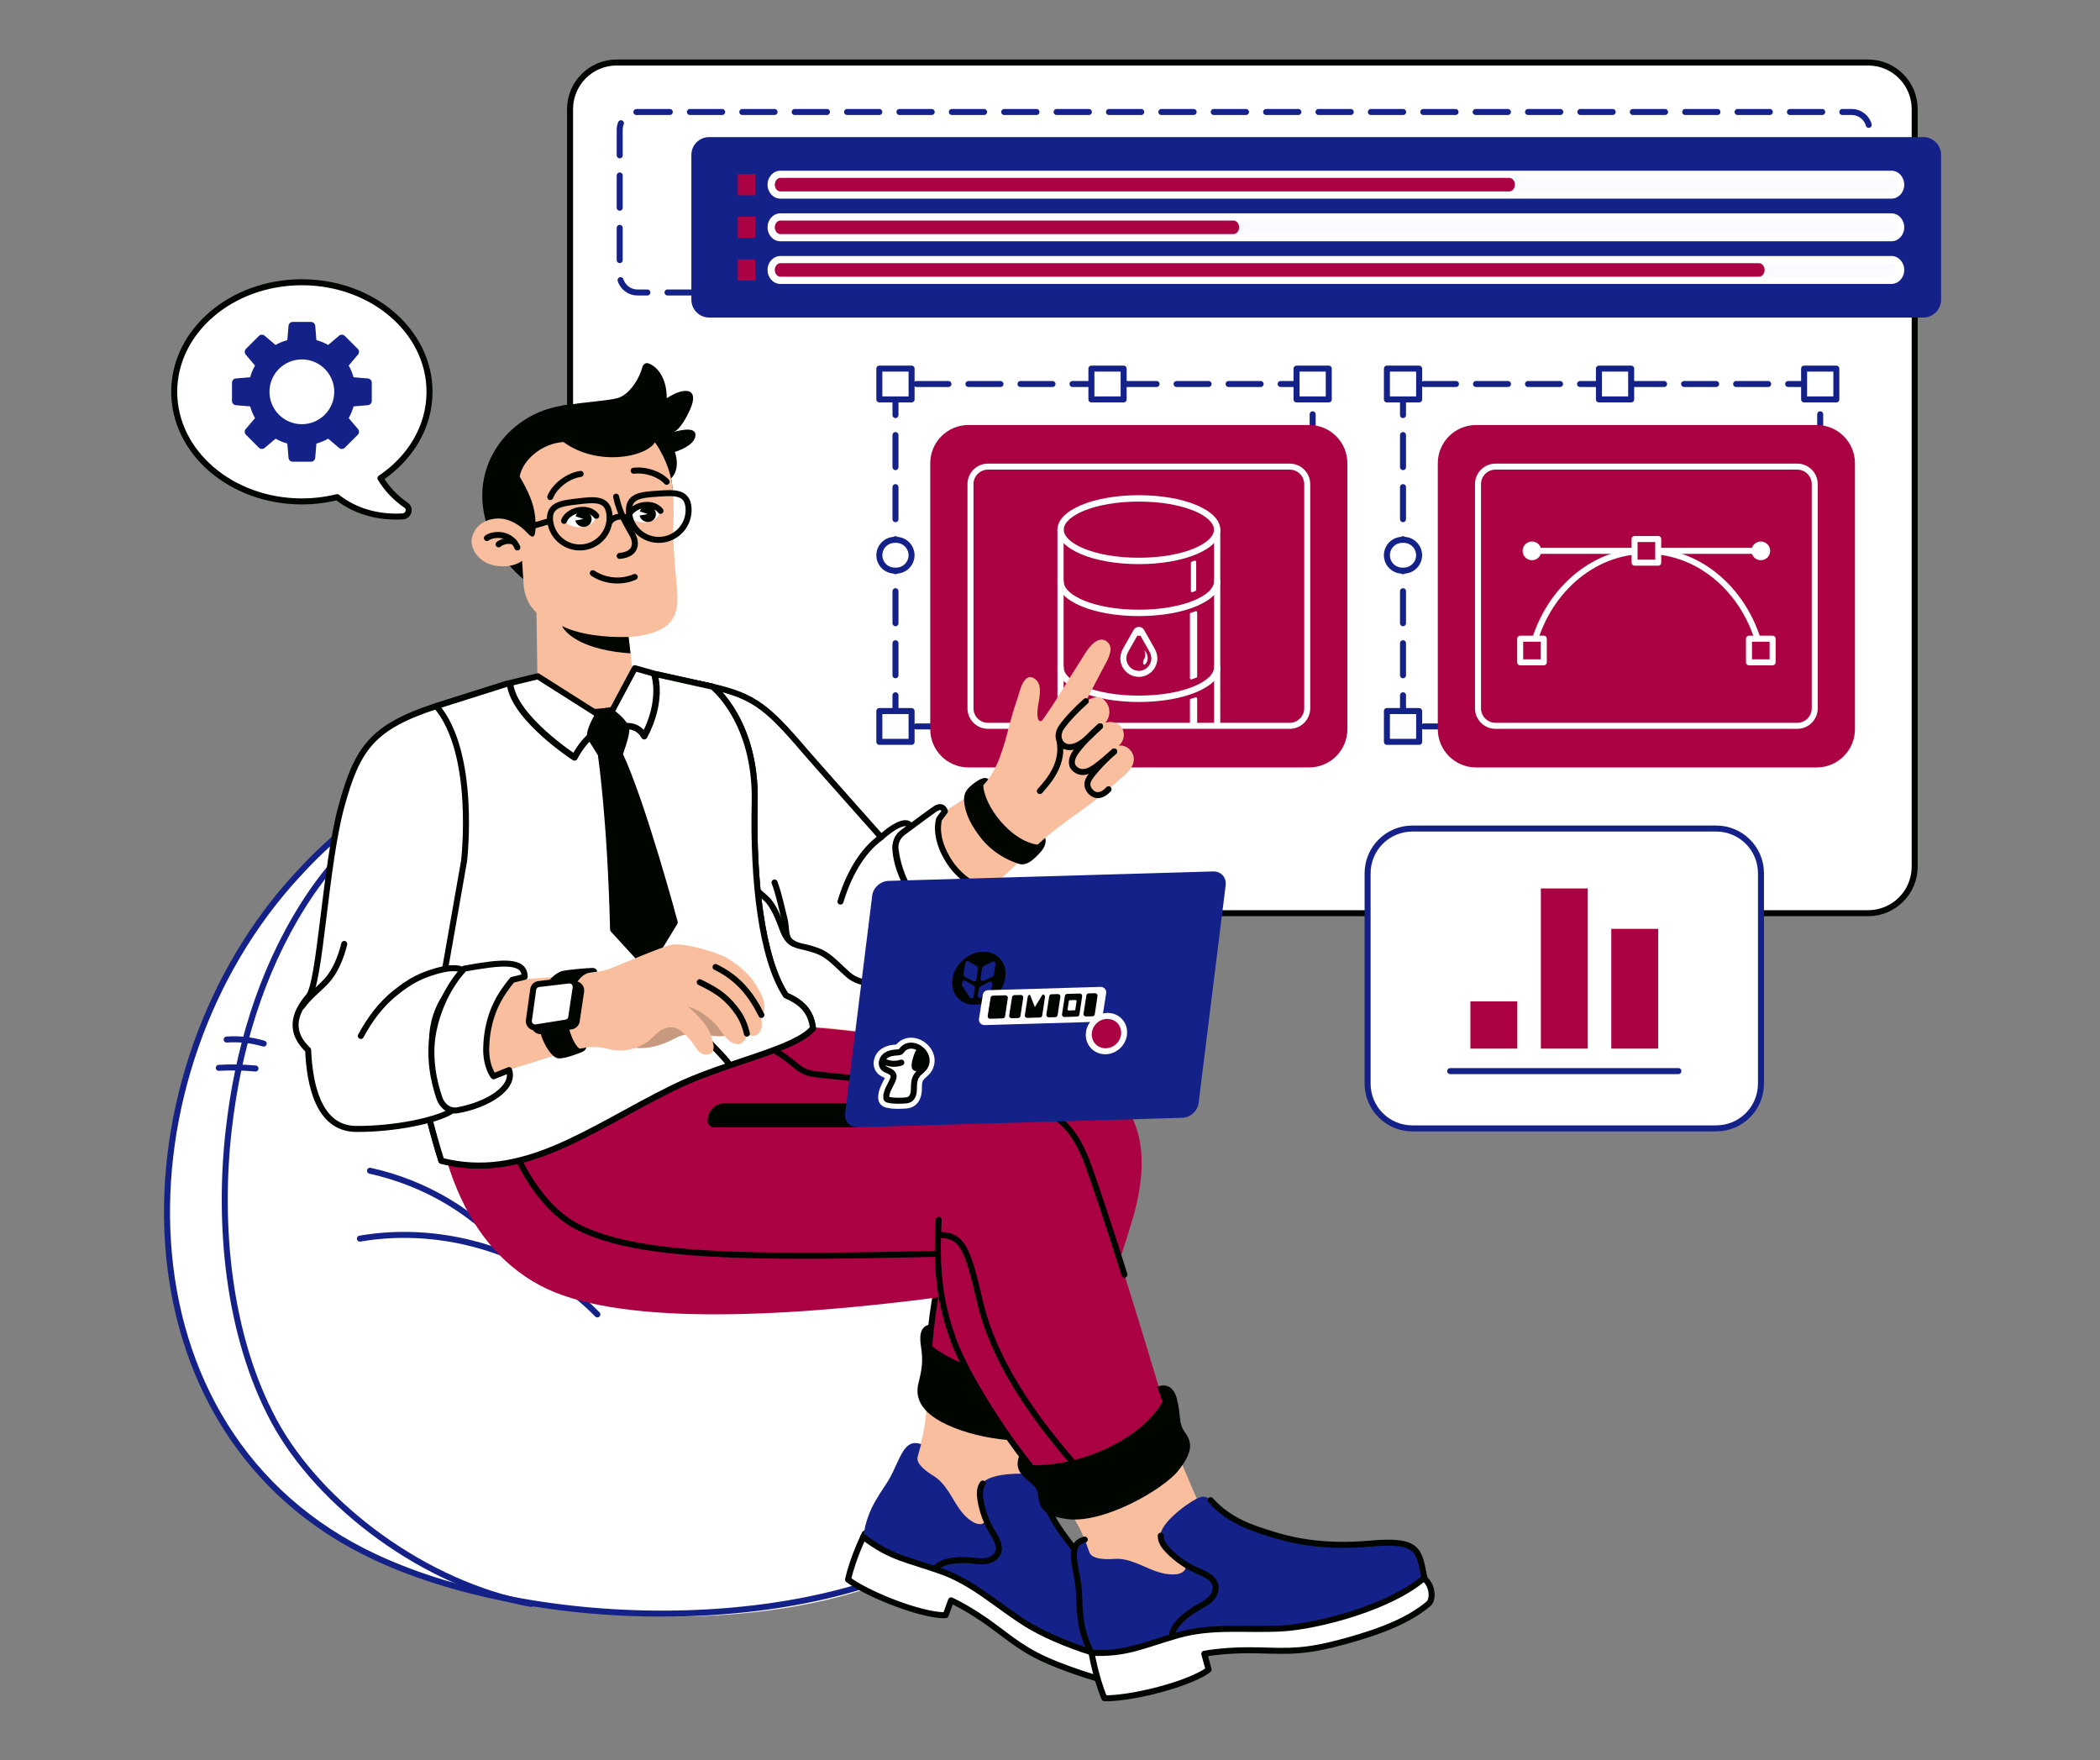 <?xml version="1.0" encoding="UTF-8"?> <svg xmlns="http://www.w3.org/2000/svg" width="358" height="300" viewBox="0 0 358 300" fill="none"><rect x="0" y="0" width="358" height="300" fill="#808080" stroke="none"/><g clip-path="url(#clip0_238_1173)"><path d="M318.464 10.654H105.127C100.739 10.654 97.182 14.211 97.182 18.599V147.717C97.182 152.105 100.739 155.662 105.127 155.662H318.464C322.852 155.662 326.409 152.105 326.409 147.717V18.599C326.409 14.211 322.852 10.654 318.464 10.654Z" fill="white" stroke="#000500" stroke-width="1.024" stroke-linecap="round" stroke-linejoin="round"></path><path d="M108.684 16.969H315.658C317.337 16.969 318.696 18.328 318.696 20.007V44.697C318.696 46.376 317.337 47.734 315.658 47.734H108.684C107.004 47.734 105.646 46.376 105.646 44.697V20.007C105.646 18.328 107.004 16.969 108.684 16.969Z" fill="white"></path><path d="M108.684 19.089H315.658C317.337 19.089 318.696 20.448 318.696 22.127V46.817C318.696 48.496 317.337 49.855 315.658 49.855H108.684C107.004 49.855 105.646 48.496 105.646 46.817V22.127C105.646 20.448 107.004 19.089 108.684 19.089Z" stroke="#142188" stroke-width="1.024" stroke-linecap="round" stroke-linejoin="round" stroke-dasharray="5.5 3.43"></path><path d="M327.873 23.368H120.898C119.221 23.368 117.861 24.728 117.861 26.406V51.089C117.861 52.767 119.221 54.127 120.898 54.127H327.873C329.55 54.127 330.91 52.767 330.91 51.089V26.406C330.91 24.728 329.55 23.368 327.873 23.368Z" fill="#142188"></path><path d="M128.789 29.677H125.768V33.279H128.789V29.677Z" fill="#AB0244"></path><path d="M133.054 33.247C132.186 33.247 131.474 32.453 131.474 31.479C131.474 30.505 132.186 29.71 133.054 29.71H322.442C323.31 29.71 324.022 30.505 324.022 31.479C324.022 32.453 323.31 33.247 322.442 33.247H133.054Z" fill="#FBFBFF"></path><path d="M322.434 30.324C322.966 30.324 323.4 30.84 323.4 31.479C323.4 32.117 322.966 32.633 322.434 32.633H133.045C132.513 32.633 132.079 32.117 132.079 31.479C132.079 30.84 132.513 30.324 133.045 30.324H322.434ZM322.434 29.096H133.045C131.834 29.096 130.852 30.161 130.852 31.479C130.852 32.797 131.834 33.861 133.045 33.861H322.434C323.645 33.861 324.628 32.797 324.628 31.479C324.628 30.161 323.645 29.096 322.434 29.096Z" fill="white"></path><path d="M257.291 32.633H133.054C132.522 32.633 132.088 32.117 132.088 31.478C132.088 30.84 132.522 30.324 133.054 30.324H257.291C257.823 30.324 258.257 30.84 258.257 31.478C258.257 32.117 257.823 32.633 257.291 32.633Z" fill="#AB0244"></path><path d="M128.789 36.947H125.768V40.548H128.789V36.947Z" fill="#AB0244"></path><path d="M133.054 40.516C132.186 40.516 131.474 39.721 131.474 38.747C131.474 37.773 132.186 36.979 133.054 36.979H322.442C323.31 36.979 324.022 37.773 324.022 38.747C324.022 39.721 323.31 40.516 322.442 40.516H133.054Z" fill="#FBFBFF"></path><path d="M322.434 37.593C322.966 37.593 323.4 38.109 323.4 38.748C323.4 39.386 322.966 39.902 322.434 39.902H133.045C132.513 39.902 132.079 39.386 132.079 38.748C132.079 38.109 132.513 37.593 133.045 37.593H322.434ZM322.434 36.365H133.045C131.834 36.365 130.852 37.43 130.852 38.748C130.852 40.066 131.834 41.13 133.045 41.13H322.434C323.645 41.13 324.628 40.066 324.628 38.748C324.628 37.43 323.645 36.365 322.434 36.365Z" fill="white"></path><path d="M210.271 39.902H133.054C132.522 39.902 132.088 39.386 132.088 38.748C132.088 38.109 132.522 37.593 133.054 37.593H210.271C210.803 37.593 211.237 38.109 211.237 38.748C211.237 39.386 210.803 39.902 210.271 39.902Z" fill="#AB0244"></path><path d="M128.789 44.215H125.768V47.817H128.789V44.215Z" fill="#AB0244"></path><path d="M133.054 47.785C132.186 47.785 131.474 46.991 131.474 46.016C131.474 45.042 132.186 44.248 133.054 44.248H322.442C323.31 44.248 324.022 45.042 324.022 46.016C324.022 46.991 323.31 47.785 322.442 47.785H133.054Z" fill="#FBFBFF"></path><path d="M322.434 44.862C322.966 44.862 323.4 45.378 323.4 46.017C323.4 46.655 322.966 47.171 322.434 47.171H133.045C132.513 47.171 132.079 46.655 132.079 46.017C132.079 45.378 132.513 44.862 133.045 44.862H322.434ZM322.434 43.635H133.045C131.834 43.635 130.852 44.699 130.852 46.017C130.852 47.334 131.834 48.399 133.045 48.399H322.434C323.645 48.399 324.628 47.334 324.628 46.017C324.628 44.699 323.645 43.635 322.434 43.635Z" fill="white"></path><path d="M299.857 47.171H133.054C132.522 47.171 132.088 46.655 132.088 46.017C132.088 45.378 132.522 44.862 133.054 44.862H299.857C300.389 44.862 300.823 45.378 300.823 46.017C300.823 46.655 300.389 47.171 299.857 47.171Z" fill="#AB0244"></path><path d="M310.299 65.455H239.178V123.825H310.299V65.455Z" fill="white" stroke="#142188" stroke-width="1.024" stroke-linecap="round" stroke-linejoin="round" stroke-dasharray="5.46 3.41"></path><path d="M278.074 62.834H272.579V68.083H278.074V62.834Z" fill="white" stroke="#142188" stroke-width="1.024" stroke-linecap="round" stroke-linejoin="round"></path><path d="M313.051 62.834H307.556V68.083H313.051V62.834Z" fill="white" stroke="#142188" stroke-width="1.024" stroke-linecap="round" stroke-linejoin="round"></path><path d="M241.929 62.834H236.434V68.083H241.929V62.834Z" fill="white" stroke="#142188" stroke-width="1.024" stroke-linecap="round" stroke-linejoin="round"></path><path d="M239.301 97.265H239.056C237.608 97.265 236.434 96.091 236.434 94.644C236.434 93.197 237.608 92.022 239.056 92.022H239.301C240.748 92.022 241.923 93.197 241.923 94.644C241.923 96.091 240.748 97.265 239.301 97.265Z" fill="white" stroke="#142188" stroke-width="1.024" stroke-linecap="round" stroke-linejoin="round"></path><path d="M310.423 97.265H310.177C308.73 97.265 307.556 96.091 307.556 94.644C307.556 93.197 308.73 92.022 310.177 92.022H310.423C311.87 92.022 313.044 93.197 313.044 94.644C313.044 96.091 311.87 97.265 310.423 97.265Z" fill="white" stroke="#142188" stroke-width="1.024" stroke-linecap="round" stroke-linejoin="round"></path><path d="M278.074 121.204H272.579V126.453H278.074V121.204Z" fill="white" stroke="#142188" stroke-width="1.024" stroke-linecap="round" stroke-linejoin="round"></path><path d="M313.051 121.204H307.556V126.453H313.051V121.204Z" fill="white" stroke="#142188" stroke-width="1.024" stroke-linecap="round" stroke-linejoin="round"></path><path d="M241.929 121.204H236.434V126.453H241.929V121.204Z" fill="white" stroke="#142188" stroke-width="1.024" stroke-linecap="round" stroke-linejoin="round"></path><path d="M251.629 72.445H309.706C313.303 72.445 316.225 75.367 316.225 78.964V124.296C316.225 127.894 313.303 130.815 309.706 130.815H251.629C248.032 130.815 245.11 127.894 245.11 124.296V78.964C245.11 75.367 248.032 72.445 251.629 72.445Z" fill="#AB0244"></path><path d="M306.382 79.537H254.954C253.302 79.537 251.964 80.876 251.964 82.527V120.733C251.964 122.384 253.302 123.723 254.954 123.723H306.382C308.033 123.723 309.371 122.384 309.371 120.733V82.527C309.371 80.876 308.033 79.537 306.382 79.537Z" stroke="white" stroke-width="1.024" stroke-linecap="round" stroke-linejoin="round"></path><path d="M261.164 110.888C263.424 101.11 271.3 93.898 280.668 93.898C290.035 93.898 297.912 101.11 300.171 110.888" stroke="white" stroke-width="1.024" stroke-linecap="round" stroke-linejoin="round"></path><path d="M261.164 93.898H300.177" stroke="white" stroke-width="1.024" stroke-linecap="round" stroke-linejoin="round"></path><path d="M282.685 91.882H278.657V95.909H282.685V91.882Z" fill="#AB0244" stroke="white" stroke-width="1.024" stroke-linecap="round" stroke-linejoin="round"></path><path d="M263.181 108.871H259.154V112.899H263.181V108.871Z" fill="#AB0244" stroke="white" stroke-width="1.024" stroke-linecap="round" stroke-linejoin="round"></path><path d="M302.188 108.871H298.16V112.899H302.188V108.871Z" fill="#AB0244" stroke="white" stroke-width="1.024" stroke-linecap="round" stroke-linejoin="round"></path><path d="M301.772 93.898C301.772 94.782 301.055 95.493 300.177 95.493C299.299 95.493 298.582 94.776 298.582 93.898C298.582 93.02 299.299 92.303 300.177 92.303C301.055 92.303 301.772 93.02 301.772 93.898Z" fill="white"></path><path d="M262.759 93.898C262.759 94.782 262.043 95.493 261.165 95.493C260.286 95.493 259.57 94.776 259.57 93.898C259.57 93.02 260.286 92.303 261.165 92.303C262.043 92.303 262.759 93.02 262.759 93.898Z" fill="white"></path><path d="M223.778 65.455H152.657V123.825H223.778V65.455Z" fill="white" stroke="#142188" stroke-width="1.024" stroke-linecap="round" stroke-linejoin="round" stroke-dasharray="5.46 3.41"></path><path d="M191.553 62.834H186.058V68.083H191.553V62.834Z" fill="white" stroke="#142188" stroke-width="1.024" stroke-linecap="round" stroke-linejoin="round"></path><path d="M226.523 62.834H221.028V68.083H226.523V62.834Z" fill="white" stroke="#142188" stroke-width="1.024" stroke-linecap="round" stroke-linejoin="round"></path><path d="M155.402 62.834H149.906V68.083H155.402V62.834Z" fill="white" stroke="#142188" stroke-width="1.024" stroke-linecap="round" stroke-linejoin="round"></path><path d="M152.773 97.265H152.528C151.081 97.265 149.906 96.091 149.906 94.644C149.906 93.197 151.081 92.022 152.528 92.022H152.773C154.221 92.022 155.395 93.197 155.395 94.644C155.395 96.091 154.221 97.265 152.773 97.265Z" fill="white" stroke="#142188" stroke-width="1.024" stroke-linecap="round" stroke-linejoin="round"></path><path d="M223.895 97.265H223.649C222.202 97.265 221.028 96.091 221.028 94.644C221.028 93.197 222.202 92.022 223.649 92.022H223.895C225.342 92.022 226.516 93.197 226.516 94.644C226.516 96.091 225.342 97.265 223.895 97.265Z" fill="white" stroke="#142188" stroke-width="1.024" stroke-linecap="round" stroke-linejoin="round"></path><path d="M191.553 121.204H186.058V126.453H191.553V121.204Z" fill="white" stroke="#142188" stroke-width="1.024" stroke-linecap="round" stroke-linejoin="round"></path><path d="M226.523 121.204H221.028V126.453H226.523V121.204Z" fill="white" stroke="#142188" stroke-width="1.024" stroke-linecap="round" stroke-linejoin="round"></path><path d="M155.402 121.204H149.906V126.453H155.402V121.204Z" fill="white" stroke="#142188" stroke-width="1.024" stroke-linecap="round" stroke-linejoin="round"></path><path d="M165.102 72.445H223.178C226.776 72.445 229.697 75.367 229.697 78.964V124.296C229.697 127.894 226.776 130.815 223.178 130.815H165.102C161.504 130.815 158.583 127.894 158.583 124.296V78.964C158.583 75.367 161.504 72.445 165.102 72.445Z" fill="#AB0244"></path><rect x="206.973" y="89.648" width="1.053" height="33.936" rx="0.527" fill="white"></rect><rect x="180.267" y="89.648" width="1.053" height="33.936" rx="0.527" fill="white"></rect><path d="M181.341 90.284C181.341 92.597 186.487 95.071 194.147 95.071C201.807 95.071 206.952 92.597 206.952 90.284C206.952 87.973 201.807 85.497 194.147 85.497C186.487 85.497 181.341 87.973 181.341 90.284ZM180.267 90.284C180.267 86.989 186.364 84.409 194.147 84.409C201.93 84.409 208.027 86.989 208.027 90.284C208.027 93.579 201.93 96.159 194.147 96.159C186.364 96.159 180.267 93.579 180.267 90.284Z" fill="white"></path><path d="M194.147 119.658C201.93 119.658 208.027 117.078 208.027 113.784C208.027 113.482 207.787 113.239 207.49 113.239C207.193 113.239 206.952 113.482 206.952 113.784C206.952 116.095 201.807 118.57 194.147 118.57C186.487 118.57 181.341 116.095 181.341 113.784C181.341 113.482 181.101 113.239 180.804 113.239C180.508 113.239 180.267 113.482 180.267 113.784C180.267 117.078 186.364 119.658 194.147 119.658Z" fill="white"></path><path d="M194.147 105.016C201.93 105.016 208.027 102.435 208.027 99.141C208.027 98.841 207.787 98.596 207.49 98.596C207.193 98.596 206.952 98.841 206.952 99.141C206.952 101.452 201.807 103.928 194.147 103.928C186.487 103.928 181.341 101.452 181.341 99.141C181.341 98.841 181.101 98.596 180.804 98.596C180.508 98.596 180.267 98.841 180.267 99.141C180.267 102.435 186.364 105.016 194.147 105.016Z" fill="white"></path><path d="M194.147 107.879L194.593 107.627L194.593 107.627L194.593 107.628L194.593 107.629L194.595 107.632L194.604 107.647L194.637 107.705L194.76 107.922L195.183 108.669C195.524 109.272 195.957 110.037 196.325 110.687L196.326 110.688C196.551 111.086 196.789 111.59 196.789 112.194C196.789 113.617 195.684 114.788 194.281 114.859L194.281 114.859L194.27 114.859L194.162 114.862C194.152 114.863 194.142 114.863 194.132 114.862L194.023 114.859L194.023 114.859L194.013 114.859C192.61 114.788 191.504 113.617 191.504 112.194C191.504 111.59 191.742 111.086 191.968 110.688L191.968 110.687C192.337 110.037 192.77 109.272 193.112 108.669L193.534 107.922L193.657 107.705L193.69 107.647L193.699 107.632L193.701 107.629L193.701 107.628L193.701 107.627L193.701 107.627L194.147 107.879ZM194.147 107.879L194.593 107.627C194.502 107.467 194.332 107.367 194.147 107.367C193.963 107.367 193.792 107.467 193.702 107.627L194.147 107.879Z" stroke="white" stroke-width="1.024" stroke-linecap="round" stroke-linejoin="round"></path><path d="M195.089 110.831C195.765 111.515 195.897 112.638 195.179 113.276C195.001 113.435 194.601 113.021 195.105 112.224C195.417 111.731 195.089 110.831 195.089 110.831Z" fill="white"></path><path d="M203.022 95.944C203.022 95.853 203.08 95.772 203.166 95.742C203.324 95.687 203.477 95.63 203.627 95.571C203.768 95.515 203.924 95.618 203.924 95.77V100.539C203.924 100.622 203.876 100.697 203.8 100.731C203.641 100.8 203.475 100.868 203.303 100.933C203.166 100.985 203.022 100.883 203.022 100.737V95.944Z" fill="white"></path><path d="M204.089 123.121C204.089 123.21 204.034 123.289 203.95 123.319C203.688 123.412 203.412 123.502 203.124 123.588C202.99 123.628 202.855 123.526 202.855 123.386V119.316C202.855 119.221 202.92 119.137 203.012 119.111C203.286 119.035 203.551 118.955 203.807 118.871C203.945 118.826 204.089 118.929 204.089 119.074V123.121Z" fill="white"></path><path d="M184.204 125.389C184.586 125.53 184.998 125.662 185.438 125.786V119.154C185.004 119.037 184.592 118.911 184.204 118.777V125.389Z" fill="white"></path><path d="M203.801 104.197C203.941 104.147 204.089 104.25 204.089 104.398V115.314C204.089 115.4 204.037 115.478 203.956 115.51C203.694 115.612 203.418 115.711 203.129 115.805C202.993 115.849 202.855 115.747 202.855 115.604V104.663C202.855 104.569 202.917 104.486 203.007 104.459C203.281 104.375 203.546 104.288 203.801 104.197Z" fill="white"></path><path d="M219.86 79.537H168.432C166.781 79.537 165.443 80.876 165.443 82.527V120.733C165.443 122.384 166.781 123.723 168.432 123.723H219.86C221.512 123.723 222.85 122.384 222.85 120.733V82.527C222.85 80.876 221.512 79.537 219.86 79.537Z" stroke="white" stroke-width="1.024" stroke-linecap="round" stroke-linejoin="round"></path><path d="M240.769 141.232H292.579C296.791 141.232 300.204 144.652 300.204 148.856V184.714C300.204 188.926 296.784 192.339 292.579 192.339H240.769C236.557 192.339 233.144 188.919 233.144 184.714V148.856C233.144 144.645 236.564 141.232 240.769 141.232Z" fill="white" stroke="#142188" stroke-width="1.024" stroke-linecap="round" stroke-linejoin="round"></path><path d="M262.681 178.741H270.676V151.442H262.681V178.741Z" fill="#AB0244"></path><path d="M274.686 178.741H282.681V158.332H274.686V178.741Z" fill="#AB0244"></path><path d="M258.663 170.697H250.668V178.741H258.663V170.697Z" fill="#AB0244"></path><path d="M286.125 182.579H247.223" stroke="#142188" stroke-width="1.028" stroke-linecap="round" stroke-linejoin="round"></path><path d="M50.859 148.973C19.739 182.427 18.306 244.245 64.143 265.508C92.758 278.785 142.548 280.368 166.091 261.276C188.187 243.357 190.037 220.469 186.119 206.81C181.538 190.851 174.624 185.301 164.391 175.492C158.275 169.628 151.736 163.874 147.852 156.406C146.534 153.874 145.551 151.191 144.295 148.631C137.995 135.778 126.056 127.47 111.878 125.402C104.936 124.392 97.816 124.672 90.942 126.01C75.427 129.033 61.331 137.436 50.866 148.973H50.859Z" fill="white"></path><path d="M50.859 148.973C19.739 182.427 18.306 244.245 64.143 265.508C92.758 278.785 141.469 278.962 166.091 261.276C187.75 245.719 190.037 220.469 186.119 206.81C181.538 190.851 174.624 185.301 164.391 175.492C158.275 169.628 151.736 163.874 147.852 156.406C146.534 153.874 145.551 151.191 144.295 148.631C137.995 135.778 126.056 127.47 111.878 125.402C104.936 124.392 97.816 124.672 90.942 126.01C75.427 129.033 61.331 137.436 50.866 148.973H50.859Z" fill="white" stroke="#142188" stroke-width="1.024" stroke-linecap="round" stroke-linejoin="round"></path><path d="M84.648 127.389C70.805 132.87 59.153 142.488 51.747 154.208C44.34 165.929 40.511 179.233 38.989 192.599C37.159 208.66 38.845 227.562 46.668 242.136C54.491 256.716 72.682 270.143 90.526 273.399" stroke="#142188" stroke-width="1.024" stroke-linecap="round" stroke-linejoin="round"></path><path d="M38.641 177.198C40.764 177.048 42.914 177.28 44.955 177.888" stroke="#142188" stroke-width="1.024" stroke-linecap="round" stroke-linejoin="round"></path><path d="M43.562 182.134C41.48 181.943 39.385 181.902 37.296 182.018" stroke="#142188" stroke-width="1.024" stroke-linecap="round" stroke-linejoin="round"></path><path d="M61.351 211.131C75.932 208.626 91.604 213.629 101.837 224.053" stroke="#142188" stroke-width="1.024" stroke-linecap="round" stroke-linejoin="round"></path><path d="M63.078 199.561C72.587 201.656 81.311 206.831 87.379 214.292" stroke="#142188" stroke-width="1.024" stroke-linecap="round" stroke-linejoin="round"></path><path d="M192.01 273.788C188.071 270.696 184.262 267.392 180.944 263.624C177.641 259.863 174.221 257.358 176.535 250.859C178.849 244.361 180.002 241.985 182.514 235.46C188.084 220.975 189.975 218.039 192.665 207.582C195.341 197.158 196.03 186.284 180.692 182.134C163.647 177.52 140.609 175.144 140.609 175.144H78.034C78.034 175.144 78.232 202.223 90.949 210.496C103.666 218.77 124.356 219.555 141.92 217.275C151.258 216.067 158.5 214.933 162.234 214.292C161.142 217.275 159.299 222.374 158.398 233.084C157.927 238.688 158.036 243.009 156.876 246.177C156.077 248.334 151.872 253.276 150.131 256.395C149.278 257.931 148.275 260.238 148.828 262.375C149.271 264.116 150.582 265.344 152.254 266C156.521 267.665 161.074 268.662 165.121 270.805C167.572 272.102 169.784 273.802 172.139 275.269C174.33 276.635 176.637 277.809 179.033 278.764C181.668 279.816 184.446 280.601 187.293 280.778C189.532 280.921 193.675 281.044 194.829 278.655C195.846 276.546 193.477 274.928 192.023 273.788H192.01Z" fill="#F9BE9E"></path><path d="M168.821 204.08C166.364 206.162 163.476 210.496 162.234 214.292" stroke="#000500" stroke-width="1.024" stroke-linecap="round" stroke-linejoin="round"></path><path d="M147.435 261.412C147.435 261.412 145.401 265.474 144.575 269.256C144.575 269.256 147.169 271.283 153.087 273.44C159.005 275.597 161.217 275.31 161.217 275.31L162.131 272.791C162.131 272.791 165.319 274.184 169.613 277.406C173.9 280.628 175.75 282.157 182.214 284.512C188.678 286.867 193.04 287.686 196.713 287.413C198.31 287.433 199.825 283.802 197.859 282.73C195.893 281.659 147.435 261.406 147.435 261.406V261.412Z" fill="white" stroke="#000500" stroke-width="1.024" stroke-linecap="round" stroke-linejoin="round"></path><path d="M161.654 254.197C160.978 253.159 160.214 252.224 159.108 251.548C158.193 250.996 156.077 249.603 156.439 248.306C156.446 248.272 157.026 246.176 157.026 246.176C154.125 245.084 153.504 248.62 151.708 251.897C150.425 254.231 147.817 256.9 147.176 261.951C151.783 265.535 154.842 265.829 160.418 267.808C165.995 269.788 170.016 273.692 175.006 276.812C179.996 279.931 191.539 284.286 198.795 283.515C200.611 279.379 201.826 277.925 194.802 273.829C187.784 269.74 184.248 265.508 182.46 263.126C180.562 260.6 178.078 257.453 177.572 252.852C177.504 252.231 177.115 251.671 176.514 251.48C174.794 250.941 168.337 251.071 167.443 252.961C166.753 254.415 167.169 256.074 167.477 257.569C167.572 258.04 168.071 258.982 167.838 259.412C167.524 260.006 166.548 259.788 166.084 259.549C164.562 258.77 163.545 257.296 162.664 255.828C162.323 255.262 161.995 254.702 161.647 254.17L161.654 254.197Z" fill="#142188"></path><path d="M167.538 252.88C166.944 253.665 166.985 254.75 167.149 255.719C167.463 257.596 168.125 259.412 169.101 261.044C169.784 262.19 170.658 263.522 170.112 264.743C169.757 265.542 168.862 265.993 167.995 266.102C167.129 266.211 166.248 266.054 165.374 265.972C164.405 265.89 163.429 265.911 162.466 266.034C161.34 266.177 160.152 266.518 159.436 267.399" stroke="#000500" stroke-width="1.024" stroke-linecap="round" stroke-linejoin="round"></path><path d="M198.788 283.529C200.604 279.392 201.819 277.938 194.795 273.843C187.777 269.754 184.241 265.522 182.453 263.139C180.555 260.614 178.071 257.467 177.565 252.866" stroke="#000500" stroke-width="1.024" stroke-linecap="round" stroke-linejoin="round"></path><path d="M147.169 261.965C151.776 265.549 154.834 265.842 160.411 267.822C165.988 269.801 170.009 273.706 174.999 276.826C179.989 279.945 191.532 284.3 198.788 283.529" stroke="#000500" stroke-width="1.024" stroke-linecap="round" stroke-linejoin="round"></path><path d="M238.68 267.119C237.676 265.822 235.867 265.528 234.236 265.358C228.331 264.737 222.372 264.395 216.543 263.228C211.853 262.286 206.597 261.269 204.426 256.354C202.713 252.477 201.573 249.897 198.576 242.088C195.798 234.845 192.01 223.036 186.085 206.455C180.125 189.786 173.784 188.359 164.268 186.748C149.654 184.27 140.657 183.014 116.165 181.315L76.73 181.97C78.252 199.015 79.904 212.196 92.485 218.708C103.905 224.62 123.701 223.712 136.773 222.654C150.985 221.5 156.609 220.722 161.326 220.271C163.818 235.705 169.75 239.821 175.989 249.146C178.617 253.071 183.033 257.392 185.074 262.818C185.996 265.269 185.388 268.334 185.716 270.894C185.928 272.532 186.091 273.911 186.153 275.57C186.221 277.467 186.91 279.344 188.126 280.805C188.617 281.399 189.204 281.932 189.907 282.246C191.511 282.962 193.368 282.437 195.061 281.966C199.232 280.805 203.525 280.061 207.839 279.734C211.123 279.488 214.427 279.488 217.71 279.194C223.389 278.696 229.014 277.331 234.202 274.962C235.785 274.239 237.383 273.378 238.413 271.979C239.444 270.58 239.745 268.505 238.68 267.126V267.119Z" fill="#F9BE9E"></path><path d="M185.975 281.113C185.975 281.113 186.699 285.775 188.283 289.481C188.283 289.481 191.702 289.638 198.017 287.905C204.331 286.171 206.037 284.594 206.037 284.594L205.3 281.904C205.3 281.904 208.843 281.167 214.42 281.311C219.997 281.461 222.481 281.638 229.383 279.741C236.277 277.843 240.468 275.911 243.417 273.467C244.782 272.525 243.881 268.532 241.567 268.805C239.253 269.078 185.989 281.106 185.989 281.106L185.975 281.113Z" fill="white" stroke="#000500" stroke-width="1.024" stroke-linecap="round" stroke-linejoin="round"></path><path d="M193.682 266.436C192.48 265.965 191.272 265.631 189.927 265.726C188.821 265.808 186.187 265.904 185.709 264.586C185.695 264.552 184.924 262.429 184.924 262.429C181.811 263.255 183.415 266.621 183.859 270.484C184.18 273.235 183.572 277.064 186.077 281.74C192.139 282 194.91 280.409 200.829 278.73C206.747 277.051 212.508 277.938 218.617 277.576C224.727 277.215 237.13 273.959 242.816 268.928C241.86 264.327 242.011 262.361 233.601 263.126C225.191 263.883 219.648 262.429 216.699 261.487C213.566 260.491 209.566 259.317 206.371 255.719C205.941 255.235 205.272 254.989 204.651 255.194C202.87 255.774 197.477 259.774 197.859 261.917C198.153 263.562 199.504 264.723 200.665 265.801C201.027 266.143 202.016 266.641 202.085 267.146C202.173 267.836 201.218 268.245 200.685 268.32C198.931 268.573 197.177 267.938 195.545 267.228C194.917 266.955 194.303 266.675 193.688 266.436H193.682Z" fill="#142188"></path><path d="M184.931 262.429C181.818 263.255 183.422 266.621 183.866 270.484C184.187 273.235 183.579 277.065 186.084 281.741" stroke="#000500" stroke-width="1.024" stroke-linecap="round" stroke-linejoin="round"></path><path d="M197.88 261.767C197.853 262.791 198.535 263.685 199.259 264.409C200.652 265.815 202.31 266.948 204.126 267.747C205.396 268.307 206.938 268.914 207.211 270.272C207.389 271.167 206.904 272.081 206.235 272.696C205.566 273.31 204.727 273.706 203.942 274.17C203.068 274.682 202.256 275.29 201.512 275.972C200.645 276.771 199.839 277.774 199.771 278.955" stroke="#000500" stroke-width="1.024" stroke-linecap="round" stroke-linejoin="round"></path><path d="M242.823 268.921C241.868 264.32 242.018 262.354 233.608 263.119C225.198 263.877 219.655 262.423 216.707 261.481C213.573 260.484 209.573 259.31 206.379 255.713" stroke="#000500" stroke-width="1.024" stroke-linecap="round" stroke-linejoin="round"></path><path d="M186.084 281.734C192.146 281.993 194.917 280.402 200.836 278.723C206.754 277.044 212.515 277.931 218.625 277.57C224.734 277.208 237.137 273.952 242.823 268.921" stroke="#000500" stroke-width="1.024" stroke-linecap="round" stroke-linejoin="round"></path><path d="M80.58 175.144H138.588C134.875 174.734 162.753 177.021 180.207 181.397C190.945 184.093 197.989 191.506 192.986 208.121C187.982 224.736 181.538 239.125 181.538 239.125C181.538 239.125 165.408 239.603 158.152 232.797C158.152 232.797 158.343 222.469 161.149 215.568C161.149 215.568 130.349 221.725 109.994 218.135C89.638 214.544 83.031 206.769 80.484 199.001C77.938 191.24 76.983 175.26 76.983 175.26L80.58 175.13V175.144Z" fill="#AB0244"></path><path d="M168.009 203.896C161.265 211.65 159.442 215.889 158.159 232.401" stroke="#000500" stroke-width="1.024" stroke-linecap="round" stroke-linejoin="round"></path><path d="M158.698 225.753C157.121 225.937 156.63 227.186 157.005 229.521C157.381 231.862 157.196 233.323 156.582 235.746C155.947 238.251 156.766 241.364 163.79 243.794C170.808 246.224 178.719 245.856 180.398 244.545C182.084 243.234 181.927 240.736 183.45 238.32C184.241 237.07 186.262 234.422 184.132 232.988L183.095 235.514C183.095 235.514 177.941 236.893 169.681 234.456C161.422 232.026 158.446 229.104 158.446 229.104L158.705 225.753H158.698Z" fill="#000500"></path><path d="M73.215 175.144C73.215 193.991 78.027 211.616 92.075 219.118C104.69 225.855 131.933 224.845 160.801 221.036C162.18 229.2 164.125 233.582 169.183 240.954C174.241 248.327 178.801 254.02 178.801 254.02C178.801 254.02 185.054 254.579 191.245 251.658C197.436 248.736 199.839 244.081 199.839 244.081C199.839 244.081 189.682 209.739 185.525 198.673C182.221 189.868 179.067 187.916 161.79 185.424C155.715 184.543 144.363 183.758 137.237 182.871C126.097 173.765 121.967 175.137 121.967 175.137H73.208L73.215 175.144Z" fill="#AB0244"></path><path d="M121.981 175.144C129.23 176.584 133.865 180.107 135.804 181.759C136.643 182.475 137.66 182.933 138.752 183.076C143.51 183.69 158.412 184.912 161.797 185.431C175.648 187.574 181.771 188.12 185.532 198.68C188.74 207.684 191.682 217.275 191.682 217.275" stroke="#000500" stroke-width="1.024" stroke-linecap="round" stroke-linejoin="round"></path><path d="M160.022 207.93C159.517 216.735 160.316 222.374 162.596 228.572C164.869 234.77 171.511 244.859 175.511 249.74" stroke="#000500" stroke-width="1.024" stroke-linecap="round" stroke-linejoin="round"></path><path d="M83.051 174.939C83.051 186.441 88.341 204.039 98.574 209.186C108.806 214.333 127.482 214.483 159.872 213.712" stroke="#000500" stroke-width="1.024" stroke-linecap="round" stroke-linejoin="round"></path><path d="M159.906 210.496C163.907 210.496 164.862 212.312 167.006 221.657C169.818 233.93 178.89 244.92 185.532 252.245" stroke="#000500" stroke-width="1.024" stroke-linecap="round" stroke-linejoin="round"></path><path d="M173.961 247.665L175.511 249.74C175.511 249.74 181.709 250.218 188.883 246.798C196.058 243.385 198.16 238.955 198.16 238.955L197.307 236.374C197.307 236.374 199.791 235.2 200.624 238.408C201.45 241.617 200.781 242.443 202.044 244.204C203.314 245.965 203.314 247.617 200.829 250.723C198.344 253.829 188.126 259.836 181.757 258.921C175.593 258.033 177.777 254.955 176.432 253.46C175.088 251.965 172.371 251.003 173.968 247.651L173.961 247.665Z" fill="#000500"></path><path d="M96.744 83.442L95.87 69.141C100.26 68.452 104.144 68.267 105.482 67.796C107.406 67.121 109.045 64.445 109.523 62.533C109.639 62.069 110.11 61.782 110.56 61.946C112.178 62.533 113.687 64.602 113.666 67.885C116.663 65.885 119.277 66.11 117.68 69.721C116.082 73.326 114.84 73.66 114.84 73.66C114.84 73.66 118.656 72.383 118.56 74.213C118.458 76.042 115.045 77.032 115.045 77.032C115.045 77.032 116.54 80.841 113.256 82.336L96.751 83.442H96.744Z" fill="#000500"></path><path d="M82.219 84.807C82.403 93.374 89.973 102.562 98.943 102.371C107.912 102.179 114.888 92.671 114.697 84.104C114.513 75.537 107.093 68.752 98.123 68.943C89.154 69.134 82.034 76.24 82.219 84.807Z" fill="#000500"></path><path d="M89.257 99.626C89.373 101.483 90.117 103.183 91.461 104.439L91.612 115.217L85.441 117.306C88.035 120.507 94.274 124.091 102.95 123.559C111.632 123.026 113.168 115.948 113.168 115.948L107.769 113.907L107.161 108.575C108.213 108.521 112.295 108.193 114.11 106.207C115.926 104.22 115.551 101.695 115.168 97.674C114.964 95.51 114.738 92.302 114.779 90.316C114.834 87.906 114.943 86.472 114.684 83.408C114.295 78.909 111.66 75.401 111.66 75.401C110.015 78.008 101.714 79.503 96.062 75.346C92.397 75.571 89.127 78.37 88.588 81.216C89.905 83.537 91.304 86.008 91.304 89.421C91.338 91.776 90.826 91.879 89.878 90.821C88.608 89.456 86.738 88.316 84.82 88.384C82.321 88.473 80.751 90.002 80.437 91.811C80.13 93.606 81.618 95.476 83.386 96.132C85.154 96.787 87.448 96.698 89.011 95.599C89.011 95.599 89.14 97.763 89.257 99.62V99.626Z" fill="#F9BE9E"></path><path d="M107.168 108.569C103.161 108.719 98.601 108.132 95.809 106.705C96.656 108.357 99.878 110.856 107.489 111.368L107.168 108.569Z" fill="#000500"></path><path d="M107.114 87.941C107.311 86.896 108.233 86.268 109.312 86.05C110.39 85.831 111.987 85.893 112.458 87.388C112.24 88.971 108.841 89.859 107.114 87.941Z" fill="white"></path><path d="M111.748 88.077C111.503 88.78 110.704 89.149 109.967 88.896C109.23 88.643 108.827 87.872 109.073 87.162C109.318 86.459 110.117 86.091 110.854 86.343C111.591 86.596 111.994 87.367 111.748 88.07V88.077Z" fill="#000500"></path><path d="M108.97 87.142L110.41 87.626L108.875 87.913L108.97 87.142Z" fill="white"></path><path d="M112.602 87.08C111.783 86.05 110.506 85.933 109.428 86.159C108.349 86.377 107.318 87.203 107.114 87.947" stroke="#000500" stroke-width="1.024" stroke-linecap="round" stroke-linejoin="round"></path><path d="M108.021 80.24C110.212 79.995 112.479 80.855 113.653 82.124" stroke="#000500" stroke-width="1.024" stroke-linecap="round" stroke-linejoin="round"></path><path d="M96.165 88.78C96.362 87.736 97.284 87.115 98.363 86.889C99.441 86.671 101.038 86.732 101.509 88.227C101.291 89.811 97.892 90.698 96.165 88.78Z" fill="white"></path><path d="M100.792 88.916C100.547 89.62 99.748 89.988 99.011 89.736C98.274 89.483 97.871 88.712 98.117 88.002C98.362 87.299 99.161 86.93 99.898 87.183C100.635 87.435 101.038 88.207 100.792 88.91V88.916Z" fill="#000500"></path><path d="M98.021 87.981L99.455 88.459L97.919 88.753L98.021 87.981Z" fill="white"></path><path d="M101.646 87.92C100.827 86.889 99.55 86.773 98.472 86.999C97.393 87.217 96.362 88.043 96.158 88.787" stroke="#000500" stroke-width="1.024" stroke-linecap="round" stroke-linejoin="round"></path><path d="M93.802 84.719C94.546 82.841 96.833 81.073 98.984 80.78" stroke="#000500" stroke-width="1.024" stroke-linecap="round" stroke-linejoin="round"></path><path d="M105.031 84.664C105.694 87.776 107.038 89.681 107.858 91.217C108.486 92.398 108.649 94.48 105.639 94.76" stroke="#000500" stroke-width="1.024" stroke-linecap="round" stroke-linejoin="round"></path><path d="M83.004 91.715C83.434 91.367 84.519 91.039 85.659 91.258C86.799 91.476 87.789 92.282 88.198 93.319" stroke="#000500" stroke-width="1.024" stroke-linecap="round" stroke-linejoin="round"></path><path d="M85.004 92.787C85.318 92.535 86.444 91.859 87.632 92.391" stroke="#000500" stroke-width="1.024" stroke-linecap="round" stroke-linejoin="round"></path><path d="M93.789 88.814C94.11 91.606 96.635 93.606 99.42 93.285C102.212 92.964 104.212 90.439 103.891 87.654C103.571 84.869 101.325 85.142 98.533 85.463C95.741 85.783 93.461 86.029 93.782 88.814H93.789Z" stroke="#000500" stroke-width="1.024" stroke-linecap="round" stroke-linejoin="round"></path><path d="M107.229 87.285C107.421 90.091 109.844 92.207 112.649 92.016C115.455 91.825 117.571 89.401 117.38 86.596C117.189 83.79 114.929 83.961 112.131 84.152C109.325 84.343 107.038 84.48 107.229 87.278V87.285Z" stroke="#000500" stroke-width="1.024" stroke-linecap="round" stroke-linejoin="round"></path><path d="M107.407 88.616C106.383 87.681 104.704 87.988 104.076 88.821" stroke="#000500" stroke-width="1.024" stroke-linecap="round" stroke-linejoin="round"></path><path d="M93.707 88.807L90.109 89.865" stroke="#000500" stroke-width="1.024" stroke-linecap="round" stroke-linejoin="round"></path><path d="M101.059 97.702C103.134 99.094 105.919 99.34 108.206 98.343" stroke="#000500" stroke-width="1.024" stroke-linecap="round" stroke-linejoin="round"></path><path d="M193.232 128.917C193.177 128.651 193.068 128.405 192.924 128.173C192.447 127.436 191.566 126.951 190.699 127.102C191.593 126.439 191.86 125.061 191.273 124.112C190.685 123.163 189.341 122.781 188.344 123.286C188.931 122.774 189.737 120.999 188.385 119.463C187.109 118.016 185.17 119.579 185.109 119.518C185.109 119.518 187.266 115.374 187.716 114.542C188.569 112.958 189.122 112.077 189.307 110.924C189.518 109.599 188.18 108.555 186.958 109.258C185.648 110.009 184.911 111.565 183.846 113.197C182.535 115.19 180.453 118.794 178.822 121.129C177.927 122.412 177.654 122.999 177.334 122.931C176.658 122.788 176.849 121.026 176.965 120.296C177.149 119.183 177.416 118.043 177.197 116.917C177.04 116.112 176.146 115.142 175.238 115.497C175.02 115.586 174.849 115.757 174.706 115.934C173.989 116.849 173.702 118.364 173.327 119.463C172.869 120.774 172.467 122.098 172.118 123.443C171.634 125.293 171.183 127.122 170.453 129.068C169.722 131.013 168.405 133.388 167.163 134.269C161.845 138.044 153.217 143.054 150.5 144.617C147.285 141.061 140.268 133.259 137.647 130.119C134.199 125.982 131.687 121.211 123.851 119.04C121.96 119.641 125.489 146.222 125.489 146.222C125.489 146.222 131.08 152.003 136.322 156.802C142.739 162.672 144.739 164.133 148.63 164.83C151.551 165.355 154.896 164.154 160.111 159.546C166.009 154.201 175.04 145.655 176.869 143.962C179.846 141.198 183.463 138.877 186.822 136.31C188.242 135.225 189.566 134.016 190.911 132.836C192.051 131.839 193.6 130.61 193.238 128.897L193.232 128.917Z" fill="#F9BE9E"></path><path d="M167.627 133.88C167.784 137.354 172.228 143.314 176.863 143.976L178.18 142.815C178.18 142.815 178.637 143.866 177.381 145.252C176.125 146.638 174.999 147.641 173.709 147.252C171.784 146.672 169.047 145.266 167.04 142.604C164.999 139.901 164.576 138.249 164.385 136.829C164.193 135.416 164.658 134.624 165.709 133.771C167.129 132.617 168.037 132.364 168.494 132.835C168.494 132.835 168.125 133.32 167.627 133.88Z" fill="#000500"></path><path d="M187.552 123.798C186.467 124.733 185.368 126.05 184.139 126.787C182.883 127.538 181.736 127.559 180.992 126.815C180.255 126.071 180.323 124.862 180.965 123.948C181.893 122.623 183.566 120.876 185.108 119.524" stroke="#000500" stroke-width="1.024" stroke-linecap="round" stroke-linejoin="round"></path><path d="M189.941 128.098C188.856 129.034 187.812 129.962 186.644 130.801C185.539 131.593 184.228 132.01 183.177 131.006C182.419 130.283 182.706 129.163 183.347 128.249C184.276 126.924 185.948 125.177 187.491 123.825" stroke="#000500" stroke-width="1.024" stroke-linecap="round" stroke-linejoin="round"></path><path d="M188.986 134.535C187.866 135.764 186.733 135.778 185.996 135.027C185.259 134.283 185.156 133.43 185.798 132.515C186.726 131.191 188.399 129.443 189.941 128.092" stroke="#000500" stroke-width="1.024" stroke-linecap="round" stroke-linejoin="round"></path><path d="M180.637 126.29C181.3 130.023 179.129 132.802 177.272 134.836" stroke="#000500" stroke-width="1.024" stroke-linecap="round" stroke-linejoin="round"></path><path d="M119.325 116.583C128.22 118.392 130.24 119.839 137.36 128.194C138.534 129.573 150.213 142.706 150.213 142.706C150.213 142.706 154.323 138.884 155.278 140.904L153.899 141.928C152.978 142.515 152.643 143.73 152.664 144.822C152.705 146.577 153.599 149.792 155.456 152.338C158.302 156.236 163.456 157.574 163.456 157.574L164.999 156.556C166.323 158.516 163.429 160.734 155.312 165.587C152.882 167.041 147.811 168.932 144.568 166.127C143.401 165.116 141.94 163.54 140.636 162.714C139.81 162.195 138.991 161.942 138.056 161.662C136.991 161.342 136.302 161.348 135.305 160.864C133.913 160.181 133.599 158.816 133.025 157.376C132.5 156.044 132.035 154.911 131.093 153.676C130.158 152.454 122.513 146.659 122.39 146.283C122.39 146.283 116.656 131.989 119.318 116.576L119.325 116.583Z" fill="white" stroke="#000500" stroke-width="1.024" stroke-linecap="round" stroke-linejoin="round"></path><path d="M150.22 142.706C146.773 145.157 144.548 149.471 143.285 153.682" stroke="#000500" stroke-width="1.024" stroke-linecap="round" stroke-linejoin="round"></path><path d="M132.042 150.42C132.793 152.433 133.203 154.549 133.735 156.631C134.193 158.393 133.674 160.079 135.319 160.864" stroke="#000500" stroke-width="1.024" stroke-linecap="round" stroke-linejoin="round"></path><path d="M163.463 157.573C160.651 156.652 157.606 155.375 155.463 152.338C153.661 149.792 152.889 146.57 152.671 144.822C152.528 143.703 152.999 142.597 153.906 141.928C155.804 140.515 159.04 138.112 159.49 137.839C160.78 137.054 161.081 138.29 161.081 138.29L160.111 139.587C160.111 139.587 158.999 142.617 161.913 147.013C164.255 150.543 168.091 151.881 168.112 151.867L170.289 150.345C170.289 150.345 171.156 151.102 169.415 152.795C168.098 154.072 163.463 157.573 163.463 157.573Z" fill="white" stroke="#000500" stroke-width="1.024" stroke-linecap="round" stroke-linejoin="round"></path><path d="M111.823 114.911L121.469 117.054C121.469 117.054 128.977 122.904 128.657 136.809C128.349 149.929 129.817 163.397 133.981 169.677C136.554 170.796 138.24 172.277 138.595 175.267C135.483 178.967 123.646 181.022 114.711 185.431C100.369 192.503 89.304 201.452 75.242 197.862C68.628 176.858 68.157 155.806 67.413 143.567C66.669 131.327 71.563 123.477 74.396 120.358L86.464 116.542C86.464 116.542 92.867 123.225 105.045 120.904C111.844 119.607 111.83 114.917 111.83 114.917L111.823 114.911Z" fill="white" stroke="#000500" stroke-width="1.024" stroke-linecap="round" stroke-linejoin="round"></path><path d="M111.823 114.91L121.469 117.054C121.469 117.054 128.977 122.904 128.657 136.809C128.349 149.928 129.817 163.396 133.981 169.676C136.554 170.796 138.24 172.277 138.595 175.267C135.483 178.967 123.646 181.021 114.711 185.431C100.369 192.503 89.304 201.452 75.242 197.861C68.628 176.857 68.157 155.806 67.413 143.566C66.669 131.327 71.563 123.477 74.396 120.358L86.464 116.542L91.678 115.277L91.676 115.276H91.684L91.678 115.277L103.483 122.765L108.219 113.9L111.823 114.91Z" fill="white" stroke="#000500" stroke-width="1.024" stroke-linecap="round" stroke-linejoin="round"></path><path d="M86.969 116.678C87.696 122.44 97.933 129.109 97.933 129.109C97.933 129.109 101.203 122.716 103.893 125.391C104.73 123.642 108.434 122.819 109.823 125.494C113.071 119.417 111.587 115.088 111.587 115.088" stroke="#000500" stroke-width="1.102" stroke-linecap="round" stroke-linejoin="round"></path><path d="M104.554 121.673L101.886 122.091C101.886 122.091 100.476 124.362 100.615 125.597L102.46 128.551C102.46 128.551 104.106 139.556 104.554 158.427L110.384 164.787L114.987 157.217C114.987 157.217 109.595 137.104 105.612 128.551C105.612 128.551 106.876 125.163 106.722 124.274C106.523 123.128 104.569 121.673 104.569 121.673H104.554Z" fill="#000500" stroke="#000500" stroke-width="1.102" stroke-linecap="round" stroke-linejoin="round"></path><path d="M103.71 123.788C105.529 136.478 107.291 147.074 110.926 163.836C112.36 170.465 122.439 178.556 124.396 181.515" stroke="#000500" stroke-width="1.028" stroke-linecap="round" stroke-linejoin="round"></path><path d="M123.605 188.039H146.131V192.148H121.707C121.12 192.148 120.636 191.67 120.636 191.076V191.001C120.636 189.363 121.967 188.039 123.598 188.039H123.605Z" fill="#000500"></path><path d="M146.227 192.148L201.58 190.537C202.932 190.496 204.167 189.377 204.331 188.032L208.945 150.905C209.109 149.56 208.154 148.502 206.795 148.543L151.442 150.154C150.091 150.195 148.855 151.314 148.691 152.659L144.077 189.786C143.913 191.131 144.869 192.189 146.227 192.148Z" fill="#142188"></path><path d="M162.378 166.878C162.023 169.376 163.743 171.342 166.234 171.274C168.719 171.199 171.026 169.117 171.388 166.618C171.743 164.12 170.023 162.154 167.531 162.222C165.047 162.298 162.739 164.379 162.378 166.878Z" fill="#000500"></path><path d="M167.422 164.987L167.162 166.782C167.121 167.083 167.429 167.308 167.702 167.178L169.244 166.455C169.36 166.4 169.442 166.291 169.456 166.161L169.702 164.318C169.743 164.018 169.429 163.792 169.156 163.929L167.633 164.707C167.524 164.762 167.449 164.871 167.429 164.987H167.422Z" fill="#142188"></path><path d="M166.897 168.448L166.671 169.67C166.61 170.018 167.006 170.257 167.279 170.031L168.931 168.7C169.006 168.639 169.054 168.55 169.067 168.455L169.163 167.745C169.204 167.438 168.876 167.212 168.61 167.362L167.095 168.182C166.992 168.236 166.924 168.332 166.904 168.448H166.897Z" fill="#142188"></path><path d="M166.726 165.082L166.46 166.98C166.426 167.24 166.139 167.383 165.907 167.26L164.46 166.482C164.316 166.407 164.241 166.25 164.262 166.093L164.562 164.147C164.603 163.881 164.896 163.745 165.129 163.881L166.542 164.707C166.671 164.782 166.746 164.932 166.726 165.089V165.082Z" fill="#142188"></path><path d="M166.2 168.407L165.995 169.833C165.948 170.181 165.49 170.277 165.299 169.984L164.043 168.038C163.995 167.963 163.975 167.867 163.989 167.772L164.036 167.458C164.077 167.192 164.371 167.055 164.603 167.192L166.016 168.018C166.146 168.093 166.221 168.243 166.2 168.4V168.407Z" fill="#142188"></path><path d="M187.033 174.175L167.845 174.735C167.258 174.755 166.801 174.229 166.896 173.649L167.545 169.567C167.613 169.123 167.995 168.789 168.439 168.782L187.627 168.222C188.214 168.209 188.672 168.728 188.576 169.308L187.928 173.39C187.859 173.833 187.477 174.168 187.033 174.175Z" fill="white"></path><path d="M169.251 169.717L171.402 169.656C171.654 169.649 171.845 169.868 171.811 170.113L171.34 173.246C171.313 173.438 171.149 173.581 170.958 173.588L168.787 173.656C168.535 173.663 168.344 173.444 168.378 173.192L168.869 170.059C168.897 169.868 169.06 169.724 169.251 169.717Z" fill="#000500"></path><path d="M172.924 169.629L174.03 169.601C174.276 169.601 174.473 169.813 174.433 170.059L173.962 173.192C173.934 173.383 173.77 173.526 173.572 173.533L172.446 173.56C172.194 173.56 172.002 173.342 172.043 173.096L172.535 169.963C172.562 169.772 172.726 169.629 172.924 169.622V169.629Z" fill="#000500"></path><path d="M175.586 169.567L176.426 171.656L177.736 169.506C177.989 169.499 178.18 169.718 178.146 169.963L177.675 173.097C177.648 173.288 177.484 173.431 177.293 173.438L175.122 173.506C174.869 173.513 174.678 173.295 174.712 173.042L175.204 169.909C175.231 169.718 175.395 169.574 175.586 169.567Z" fill="#000500"></path><path d="M179.259 169.478L180.365 169.451C180.61 169.451 180.808 169.663 180.767 169.909L180.296 173.042C180.269 173.233 180.105 173.376 179.907 173.383L178.781 173.41C178.528 173.41 178.337 173.192 178.378 172.946L178.87 169.813C178.897 169.622 179.061 169.478 179.259 169.472V169.478Z" fill="#000500"></path><path d="M181.921 169.417L184.071 169.356C184.324 169.349 184.515 169.567 184.481 169.813L184.01 172.946C183.982 173.137 183.819 173.281 183.627 173.287L181.457 173.356C181.204 173.363 181.013 173.144 181.047 172.892L181.539 169.758C181.566 169.567 181.73 169.424 181.921 169.417Z" fill="#000500"></path><path d="M182.385 170.489L183.347 170.461C183.457 170.461 183.545 170.557 183.532 170.666L183.32 172.066C183.306 172.154 183.238 172.216 183.149 172.216L182.18 172.243C182.071 172.243 181.982 172.147 181.996 172.038L182.214 170.639C182.228 170.557 182.303 170.489 182.385 170.489Z" fill="white"></path><path d="M185.593 169.328L186.699 169.301C186.945 169.301 187.143 169.513 187.102 169.758L186.631 172.892C186.603 173.083 186.44 173.226 186.242 173.233L185.115 173.26C184.863 173.26 184.672 173.042 184.713 172.796L185.204 169.663C185.231 169.472 185.395 169.328 185.593 169.322V169.328Z" fill="#000500"></path><path d="M192.139 176.182C192.023 178.127 190.351 179.704 188.412 179.704C186.473 179.704 184.985 178.127 185.108 176.182C185.224 174.236 186.897 172.659 188.835 172.659C190.774 172.659 192.262 174.236 192.139 176.182Z" fill="white"></path><path d="M191.129 176.182C191.047 177.567 189.859 178.687 188.474 178.687C187.088 178.687 186.037 177.567 186.119 176.182C186.201 174.796 187.388 173.677 188.774 173.677C190.16 173.677 191.211 174.796 191.129 176.182Z" fill="#AB0244"></path><path d="M153.06 189.008C152.275 189.008 151.633 188.94 151.046 188.79C150.889 188.749 150.48 188.646 150.138 188.264C149.858 187.957 149.715 187.554 149.708 187.083C149.708 185.984 150.166 185.083 150.541 184.359C150.65 184.148 150.759 183.936 150.848 183.745L150.8 183.725C150.452 183.574 149.974 183.363 149.572 182.933C149.114 182.434 148.896 181.765 148.944 181.056C149.005 180.25 149.415 179.465 150.043 178.953C150.882 178.27 151.893 178.1 152.794 178.038C153.449 177.288 154.336 176.878 155.319 176.878C156.698 176.878 158.07 177.69 158.814 178.939C159.476 180.066 159.504 181.349 158.889 182.462C158.589 183.001 158.186 183.349 157.865 183.629C157.695 183.772 157.551 183.902 157.47 184.011C157.401 184.1 157.347 184.196 157.306 184.284C157.169 184.585 157.162 184.933 157.156 185.568V185.684C157.135 187.056 156.616 188.1 155.695 188.612C155.101 188.94 154.487 188.967 154.084 188.981C153.742 188.994 153.401 189.008 153.06 189.008Z" fill="white"></path><path d="M156.07 183.718C156.145 183.547 156.248 183.37 156.377 183.192C156.766 182.666 157.381 182.38 157.702 181.793C158.978 179.479 155.408 176.892 153.742 179.028C153.674 179.11 153.613 179.206 153.531 179.267C153.394 179.363 153.217 179.369 153.053 179.383C152.302 179.424 151.504 179.526 150.916 180.004C150.329 180.482 150.084 181.445 150.596 181.997C150.848 182.271 151.217 182.393 151.558 182.55C151.899 182.707 152.241 182.946 152.323 183.308C152.37 183.527 152.323 183.752 152.241 183.957C151.858 184.987 151.073 185.909 151.08 187.062C151.08 187.165 151.094 187.267 151.162 187.342C151.217 187.404 151.306 187.431 151.394 187.452C152.254 187.67 153.155 187.636 154.043 187.602C154.384 187.588 154.746 187.568 155.046 187.404C155.626 187.083 155.797 186.318 155.804 185.656C155.811 184.919 155.804 184.312 156.077 183.704L156.07 183.718Z" fill="white" stroke="#000500" stroke-width="1.024" stroke-linecap="round" stroke-linejoin="round"></path><path d="M157.852 180.202C157.845 180.12 157.832 180.038 157.818 179.957C157.777 179.738 157.743 179.513 157.654 179.308C157.565 179.103 157.429 178.912 157.231 178.803C156.78 178.564 156.2 178.871 156.016 179.308C155.736 179.97 155.49 180.66 155.415 181.37C155.374 181.759 155.415 182.209 155.729 182.434C155.968 182.605 156.289 182.591 156.576 182.557C156.862 182.523 157.163 182.462 157.388 182.277C157.709 182.011 157.797 181.567 157.859 181.158C157.859 180.817 157.872 180.523 157.838 180.202H157.852Z" fill="#000500"></path><path d="M153.654 181.124C152.677 181.465 151.572 181.383 150.65 180.912" stroke="#000500" stroke-width="1.024" stroke-linecap="round" stroke-linejoin="round"></path><path d="M108.697 178.646C109.707 178.707 110.738 178.584 111.721 178.332C112.56 178.113 113.373 177.806 114.158 177.451C114.861 177.13 115.53 176.7 116.274 176.482C116.656 176.366 117.059 176.338 117.462 176.318C118.274 176.284 119.093 176.304 119.905 176.379C121.107 176.495 122.431 176.762 123.632 176.557C124.124 176.475 124.609 176.243 124.888 175.826C125.189 175.383 125.332 174.782 125.141 174.263C124.847 173.485 124.158 172.748 123.421 172.372C122.841 172.079 122.199 171.929 121.564 171.806C120.861 171.669 120.158 171.567 119.448 171.465C118.622 171.342 117.789 171.226 116.963 171.103C115.441 170.877 113.912 170.659 112.376 170.727C111.646 170.761 110.915 170.857 110.199 171.021C109.202 171.246 108.226 171.608 107.4 172.209C106.574 172.809 105.912 173.669 105.68 174.666C105.393 175.888 105.925 178.072 107.325 178.427C107.775 178.543 108.24 178.611 108.697 178.639V178.646Z" fill="#F9BE9E"></path><path opacity="0.2" d="M108.697 178.646C109.707 178.707 110.738 178.584 111.721 178.332C112.56 178.113 113.373 177.806 114.158 177.451C114.861 177.13 115.53 176.7 116.274 176.482C116.656 176.366 117.059 176.338 117.462 176.318C118.274 176.284 119.093 176.304 119.905 176.379C121.107 176.495 122.431 176.762 123.632 176.557C124.124 176.475 124.609 176.243 124.888 175.826C125.189 175.383 125.332 174.782 125.141 174.263C124.847 173.485 124.158 172.748 123.421 172.372C122.841 172.079 122.199 171.929 121.564 171.806C120.861 171.669 120.158 171.567 119.448 171.465C118.622 171.342 117.789 171.226 116.963 171.103C115.441 170.877 113.912 170.659 112.376 170.727C111.646 170.761 110.915 170.857 110.199 171.021C109.202 171.246 108.226 171.608 107.4 172.209C106.574 172.809 105.912 173.669 105.68 174.666C105.393 175.888 105.925 178.072 107.325 178.427C107.775 178.543 108.24 178.611 108.697 178.639V178.646Z" fill="#000500"></path><path d="M130.22 172.488C130.465 171.499 130.233 170.441 129.776 169.526C129.319 168.618 128.561 167.267 127.872 166.522C125.974 164.468 125.066 164.072 124.097 163.396C122.841 162.516 116.677 160.604 114.513 161.041C112.608 161.43 106.601 164.12 103.885 165.144C99.154 166.932 75.065 167.505 75.065 167.505L78.778 145.587C78.778 145.587 79.12 131.668 74.3 122.262C63.938 125.388 62.785 130.016 59.788 136.563C56.791 143.109 53.576 170.202 53.569 176.257C53.569 184.926 57.747 188.707 69.727 186.612C81.679 184.516 93.823 179.854 98.806 178.755C102.738 177.888 103.482 179.26 106.335 179.035C107.939 178.912 109.072 178.448 110.397 177.574C111.154 177.069 111.987 175.949 112.806 175.54C114.213 174.837 115.107 175.069 115.919 175.622C116.909 176.297 117.742 177.212 118.67 178.639C118.929 179.042 119.223 179.451 119.83 179.676C120.274 179.847 120.943 179.792 121.312 179.478C121.632 179.199 121.694 178.475 121.653 178.243C121.148 175.588 120.315 174.693 119.291 173.519C118.888 173.062 118.117 172.277 117.271 171.594C118.841 171.983 120.028 172.884 121.257 173.867C122.438 174.816 123.066 176.284 124.192 177.287C124.766 177.799 125.585 178.188 126.295 177.881C126.82 177.649 127.455 176.727 127.339 176.161C127.592 176.434 128.104 176.666 128.663 176.536C130.015 176.222 130.138 174.202 129.564 173.062C129.878 173.185 130.151 172.802 130.233 172.475L130.22 172.488Z" fill="#F9BE9E"></path><path d="M119.291 167.423C121.762 168.625 123.503 169.642 125.203 171.806C125.926 172.727 126.8 173.908 127.326 176.188" stroke="#000500" stroke-width="1.024" stroke-linecap="round" stroke-linejoin="round"></path><path d="M121.981 164.836C125.892 166.72 128.09 169.574 129.803 173.007" stroke="#000500" stroke-width="1.024" stroke-linecap="round" stroke-linejoin="round"></path><path d="M74.382 120.351C63.399 123.934 60.887 127.573 58.17 137.58C55.453 147.58 54.586 167.499 52.614 169.826C50.641 172.154 48.832 175.499 52.532 178.98C52.777 184.803 54.259 192.38 60.689 192.434C67.297 192.489 74.266 190.96 76.723 189.52C78.901 188.243 77.986 186.093 77.986 186.093C76.655 186.298 75.351 185.554 74.867 184.298C74.082 182.27 73.228 178.96 73.856 175.096C74.778 169.424 79.113 166.427 79.113 166.427C79.386 165.144 78.218 164.836 75.877 165.144L79.113 146.761C79.113 146.761 81.29 128.392 74.375 120.351H74.382Z" fill="white" stroke="#000500" stroke-width="1.024" stroke-linecap="round" stroke-linejoin="round"></path><path d="M77.973 189.257C76.683 189.483 75.413 188.637 74.905 187.163C74.013 184.565 72.99 180.251 73.889 175.743C75.262 168.89 79.174 165.103 79.174 165.103C85.489 163.972 89.442 163.553 89.442 166.502L87.322 167.032C85.661 169.093 83.066 172.45 82.888 178.55C82.791 181.842 84.142 183.463 84.142 183.463L86.792 182.403C87.821 185.436 83.073 188.361 77.973 189.257Z" fill="white" stroke="#000500" stroke-width="1.024" stroke-linecap="round" stroke-linejoin="round"></path><path d="M58.689 160.898C58.156 163.082 57.167 165.628 55.617 167.26C54.115 168.85 52.75 169.786 51.467 171.56" stroke="#000500" stroke-width="1.024" stroke-linecap="round" stroke-linejoin="round"></path><path d="M75.884 165.144C71.809 166.065 69.856 167.273 67.385 169.239C64.914 171.205 63.01 173.813 61.508 176.591" stroke="#000500" stroke-width="1.024" stroke-linecap="round" stroke-linejoin="round"></path><path d="M100.526 165.819C98.478 166.031 96.792 169.86 96.628 172.215C96.465 174.57 97.659 177.99 98.813 178.755L99.96 178.55C99.96 178.55 99.905 179.069 99.093 179.383C98.178 179.731 96.028 180.577 95.017 180.373C93.891 180.147 91.345 176.591 91.775 172.154C92.246 167.267 94.97 165.799 95.7 165.553C96.43 165.307 100.314 164.993 100.97 164.993C101.803 164.987 101.803 165.635 101.803 165.635L100.533 165.813L100.526 165.819Z" fill="#000500"></path><path d="M92.765 168.373L97.884 167.765C98.588 167.683 99.174 168.291 99.072 168.987L98.314 174.045C98.246 174.509 97.884 174.871 97.42 174.946L92.328 175.758C91.618 175.874 90.997 175.267 91.099 174.55L91.837 169.287C91.905 168.803 92.287 168.427 92.772 168.373H92.765Z" fill="#000500" stroke="#000500" stroke-width="1.024" stroke-linecap="round" stroke-linejoin="round"></path><path d="M91.829 167.738L96.949 167.13C97.652 167.048 98.239 167.656 98.137 168.352L97.379 173.41C97.311 173.874 96.949 174.236 96.485 174.311L91.393 175.124C90.683 175.24 90.061 174.632 90.164 173.915L90.901 168.652C90.969 168.168 91.352 167.792 91.836 167.738H91.829Z" fill="white" stroke="#000500" stroke-width="1.024" stroke-linecap="round" stroke-linejoin="round"></path><path d="M69.236 86.125C67.399 84.869 65.87 83.23 64.86 81.51C69.952 78.09 73.222 72.773 73.222 66.793C73.222 56.472 63.481 48.11 51.46 48.11C39.44 48.11 29.699 56.465 29.699 66.786C29.699 77.107 39.44 85.469 51.46 85.469C53.549 85.469 55.57 85.21 57.481 84.739C60.423 87.101 64.43 88.289 68.662 88.022C69.652 87.961 70.048 86.678 69.229 86.118L69.236 86.125Z" fill="white" stroke="#000500" stroke-width="1.024" stroke-linecap="round" stroke-linejoin="round"></path><path d="M62.716 64.513L60.273 64.308C60.075 63.605 59.802 62.93 59.447 62.308L61.03 60.438C61.269 60.151 61.256 59.728 60.989 59.462L58.785 57.264C58.518 56.998 58.095 56.977 57.808 57.223L55.945 58.8C55.317 58.445 54.648 58.172 53.938 57.974L53.74 55.537C53.706 55.161 53.392 54.875 53.017 54.875H49.904C49.528 54.875 49.214 55.161 49.187 55.537L48.982 57.974C48.272 58.172 47.603 58.445 46.975 58.8L45.112 57.223C44.825 56.977 44.402 56.998 44.136 57.264L41.931 59.462C41.672 59.728 41.651 60.151 41.89 60.438L43.474 62.308C43.119 62.93 42.846 63.605 42.648 64.308L40.204 64.513C39.835 64.54 39.549 64.855 39.549 65.23V68.35C39.549 68.718 39.835 69.032 40.204 69.066L42.648 69.271C42.846 69.974 43.119 70.643 43.474 71.271L41.89 73.135C41.651 73.421 41.672 73.844 41.931 74.111L44.136 76.316C44.402 76.582 44.825 76.595 45.112 76.356L46.982 74.78C47.603 75.128 48.272 75.408 48.982 75.606L49.187 78.043C49.214 78.418 49.528 78.705 49.904 78.705H53.017C53.392 78.705 53.706 78.418 53.74 78.043L53.938 75.606C54.648 75.408 55.317 75.128 55.945 74.78L57.808 76.356C58.095 76.595 58.518 76.582 58.785 76.316L60.989 74.111C61.256 73.844 61.269 73.421 61.03 73.135L59.447 71.271C59.802 70.643 60.075 69.974 60.273 69.271L62.716 69.066C63.092 69.032 63.379 68.718 63.379 68.35V65.23C63.379 64.855 63.092 64.54 62.716 64.513ZM51.46 72.309C48.409 72.309 45.938 69.838 45.938 66.786C45.938 63.735 48.409 61.264 51.46 61.264C54.511 61.264 56.983 63.742 56.983 66.786C56.983 69.831 54.511 72.309 51.46 72.309Z" fill="#142188"></path></g><defs><clipPath id="clip0_238_1173"><rect width="303.746" height="280" fill="white" transform="translate(27.794 10)"></rect></clipPath></defs></svg> 